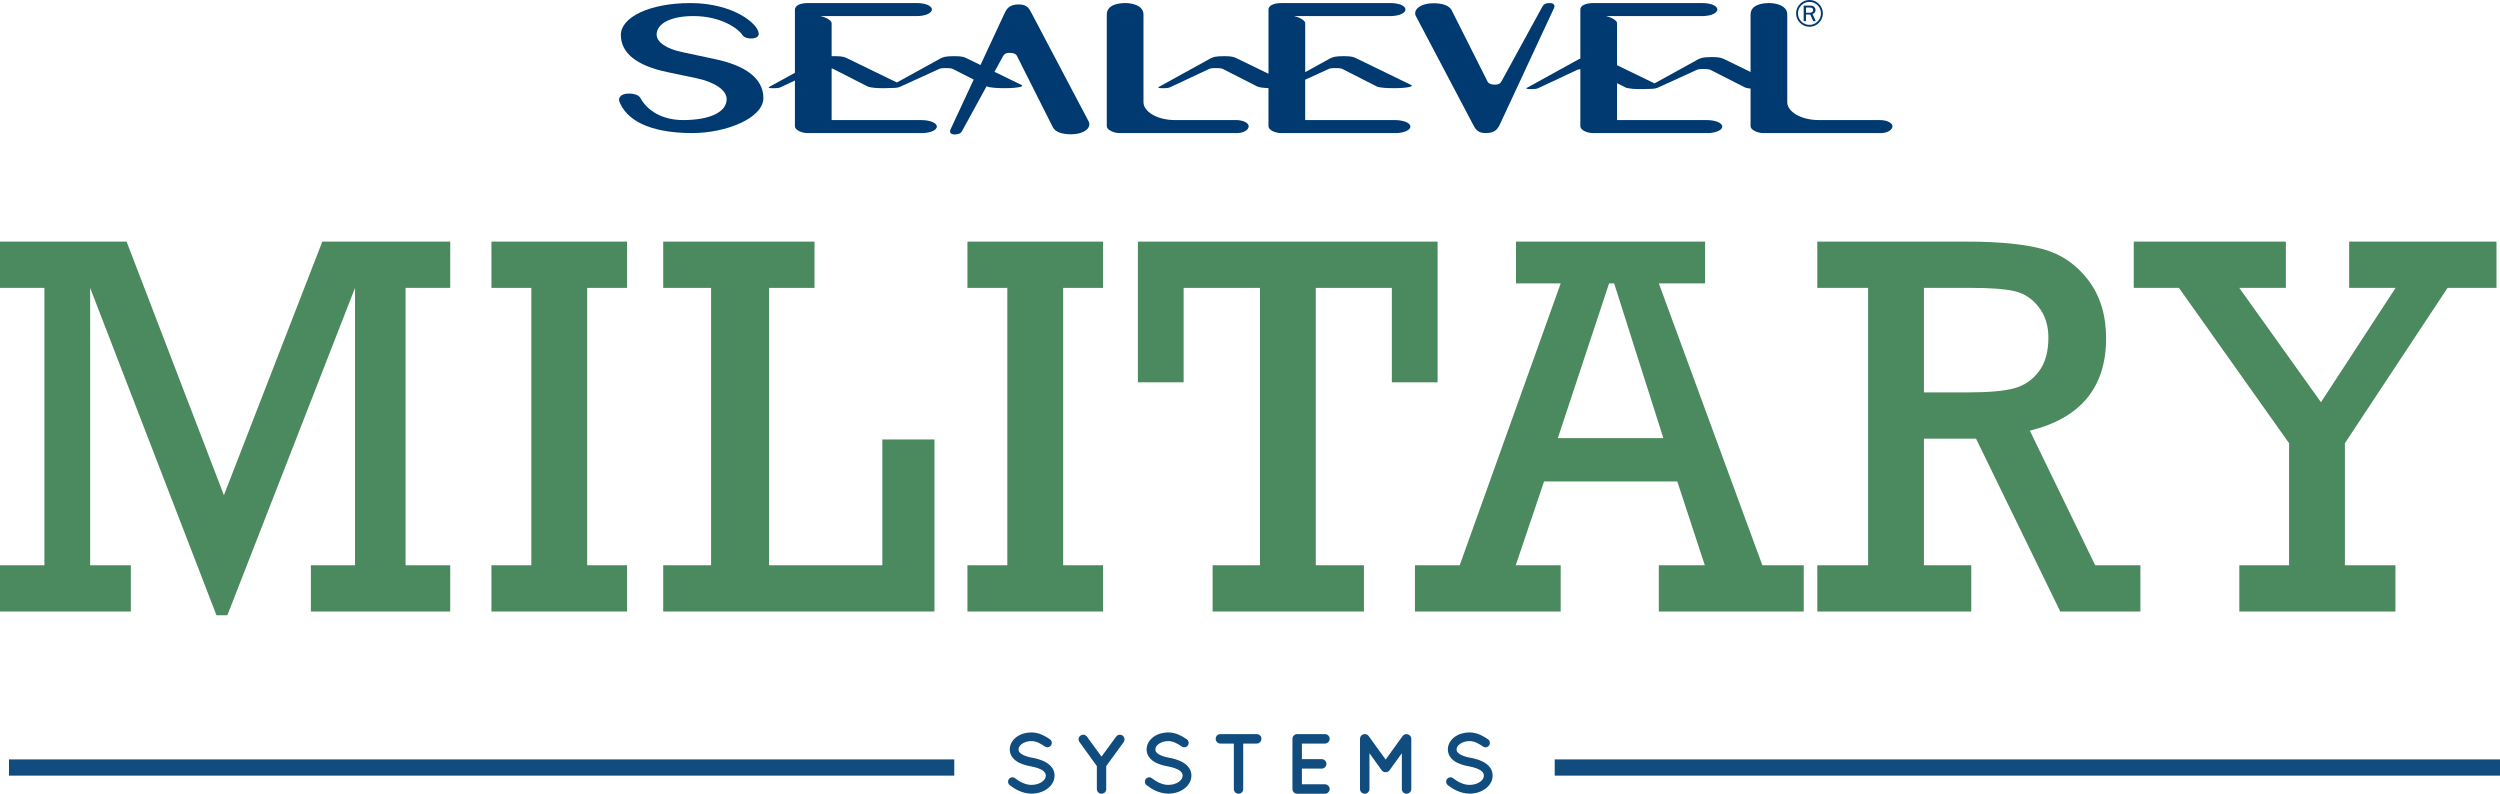 <!-- Generator: Adobe Illustrator 18.1.0, SVG Export Plug-In  -->
<svg version="1.1"
	 xmlns="http://www.w3.org/2000/svg" xmlns:xlink="http://www.w3.org/1999/xlink" xmlns:a="http://ns.adobe.com/AdobeSVGViewerExtensions/3.0/"
	 x="0px" y="0px" width="400.198px" height="127.062px" viewBox="0 0 400.198 127.062" enable-background="new 0 0 400.198 127.062"
	 xml:space="preserve">
<defs>
</defs>
<g>
	<polygon fill="#4B895E" points="7.109,90.486 7.109,46.085 0,46.085 0,38.678 20.264,38.678 35.844,79.269 51.595,38.678 
		72.072,38.678 72.072,46.085 64.921,46.085 64.921,90.486 72.072,90.486 72.072,97.893 49.765,97.893 49.765,90.486 56.832,90.486 
		56.832,46.085 36.398,98.489 34.652,98.489 14.431,46.085 14.431,90.486 20.945,90.486 20.945,97.893 0,97.893 0,90.486 	"/>
	<polygon fill="#4B895E" points="85.054,90.486 85.054,46.085 78.668,46.085 78.668,38.678 100.379,38.678 100.379,46.085 
		93.995,46.085 93.995,90.486 100.379,90.486 100.379,97.893 78.668,97.893 78.668,90.486 	"/>
	<polygon fill="#4B895E" points="113.83,90.486 113.83,46.085 106.167,46.085 106.167,38.678 130.389,38.678 130.389,46.085 
		123.111,46.085 123.111,90.486 141.245,90.486 141.245,70.35 149.589,70.35 149.589,97.893 106.167,97.893 106.167,90.486 	"/>
	<polygon fill="#4B895E" points="161.252,90.486 161.252,46.085 154.867,46.085 154.867,38.678 176.577,38.678 176.577,46.085 
		170.191,46.085 170.191,90.486 176.577,90.486 176.577,97.893 154.867,97.893 154.867,90.486 	"/>
	<polygon fill="#4B895E" points="201.692,90.486 201.692,46.085 189.474,46.085 189.474,61.197 182.152,61.197 182.152,38.678 
		230.129,38.678 230.129,61.197 222.808,61.197 222.808,46.085 210.632,46.085 210.632,90.486 218.337,90.486 218.337,97.893 
		194.115,97.893 194.115,90.486 	"/>
	<path fill="#4B895E" d="M268.503,77.076H247.17l-4.531,13.41h7.195v7.407h-23.329v-7.407h7.165l16.167-45.125h-7.156v-6.683h30.267
		v6.683h-7.402l16.571,45.125h6.626v7.407h-23.201v-7.407h7.365L268.503,77.076z M266.27,70.138l-7.881-24.776h-0.809l-8.204,24.776
		H266.27z"/>
	<g>
		<path fill="#4B895E" d="M299.042,90.486V46.085h-8.131v-7.407h24.052c5.024,0,9.011,0.391,11.963,1.171
			c2.951,0.78,5.392,2.426,7.322,4.938c1.93,2.511,2.895,5.64,2.895,9.385c0,7.833-4.069,12.756-12.206,14.771l10.461,21.543h7.237
			v7.408h-12.826l-13.483-27.671h-8.343v20.263h7.578v7.408h-24.649v-7.408H299.042z M307.983,62.815h6.981
			c3.378,0,5.868-0.219,7.471-0.66c1.604-0.438,2.917-1.333,3.938-2.682c1.022-1.348,1.532-3.157,1.532-5.428
			c0-1.93-0.518-3.56-1.553-4.895c-1.037-1.334-2.313-2.178-3.83-2.533c-1.519-0.355-3.839-0.533-6.961-0.533h-7.578V62.815z"/>
		<polygon fill="#4B895E" points="366.431,90.486 366.431,70.946 348.806,46.085 341.569,46.085 341.569,38.678 365.919,38.678 
			365.919,46.085 358.46,46.085 371.539,64.389 383.485,46.085 376.051,46.085 376.051,38.678 399.635,38.678 399.635,46.085 
			391.802,46.085 375.371,70.946 375.371,90.486 383.459,90.486 383.459,97.893 358.469,97.893 358.469,90.486 		"/>
	</g>
	<g>
		<path fill="#104D7E" d="M161.521,124.689c0.245-0.3,0.695-0.341,0.995-0.095c0.6,0.491,1.636,1.063,2.604,1.05
			c0.682,0,1.295-0.205,1.704-0.504c0.409-0.301,0.586-0.641,0.586-0.982c0-0.178-0.041-0.301-0.123-0.436
			c-0.082-0.137-0.205-0.273-0.409-0.41c-0.395-0.259-1.064-0.491-1.868-0.641h-0.027c-0.641-0.123-1.241-0.287-1.759-0.531
			c-0.518-0.246-0.968-0.587-1.268-1.064c-0.205-0.327-0.314-0.709-0.314-1.118c0-0.818,0.464-1.527,1.091-1.991
			c0.641-0.463,1.473-0.722,2.359-0.722c1.309,0,2.277,0.641,2.973,1.091c0.314,0.218,0.409,0.655,0.191,0.968
			c-0.205,0.327-0.641,0.422-0.968,0.204c-0.695-0.464-1.364-0.873-2.195-0.873c-0.614,0-1.159,0.191-1.527,0.464
			c-0.368,0.273-0.518,0.573-0.518,0.859c0,0.164,0.027,0.273,0.095,0.382c0.068,0.109,0.191,0.231,0.368,0.354
			c0.355,0.246,0.968,0.464,1.704,0.6h0.027c0.695,0.137,1.336,0.314,1.882,0.573c0.559,0.273,1.05,0.627,1.364,1.131
			c0.205,0.327,0.327,0.736,0.327,1.159c0,0.873-0.491,1.622-1.173,2.113c-0.668,0.491-1.554,0.778-2.523,0.778
			c-1.473-0.014-2.714-0.75-3.491-1.364C161.331,125.439,161.29,124.989,161.521,124.689z"/>
		<path fill="#104D7E" d="M179.877,118.798l-2.795,3.832v3.681c0,0.423-0.327,0.75-0.75,0.75c-0.395,0-0.75-0.327-0.75-0.75v-3.681
			l-2.768-3.832c-0.259-0.327-0.191-0.791,0.15-1.036s0.805-0.178,1.036,0.164l2.332,3.191l2.332-3.191
			c0.259-0.341,0.723-0.409,1.05-0.164S180.109,118.471,179.877,118.798z"/>
		<path fill="#104D7E" d="M183.424,124.689c0.245-0.3,0.695-0.341,0.995-0.095c0.6,0.491,1.636,1.063,2.604,1.05
			c0.682,0,1.296-0.205,1.705-0.504c0.409-0.301,0.586-0.641,0.586-0.982c0-0.178-0.041-0.301-0.122-0.436
			c-0.082-0.137-0.205-0.273-0.409-0.41c-0.396-0.259-1.064-0.491-1.868-0.641h-0.027c-0.641-0.123-1.241-0.287-1.759-0.531
			c-0.518-0.246-0.968-0.587-1.268-1.064c-0.205-0.327-0.314-0.709-0.314-1.118c0-0.818,0.464-1.527,1.091-1.991
			c0.641-0.463,1.473-0.722,2.359-0.722c1.309,0,2.277,0.641,2.972,1.091c0.314,0.218,0.41,0.655,0.192,0.968
			c-0.205,0.327-0.641,0.422-0.968,0.204c-0.696-0.464-1.364-0.873-2.195-0.873c-0.614,0-1.159,0.191-1.527,0.464
			c-0.368,0.273-0.518,0.573-0.518,0.859c0,0.164,0.027,0.273,0.095,0.382c0.068,0.109,0.191,0.231,0.368,0.354
			c0.354,0.246,0.968,0.464,1.704,0.6h0.027c0.695,0.137,1.336,0.314,1.882,0.573c0.559,0.273,1.05,0.627,1.364,1.131
			c0.205,0.327,0.327,0.736,0.327,1.159c0,0.873-0.491,1.622-1.173,2.113c-0.668,0.491-1.554,0.778-2.523,0.778
			c-1.473-0.014-2.713-0.75-3.49-1.364C183.233,125.439,183.193,124.989,183.424,124.689z"/>
		<path fill="#104D7E" d="M201.18,119.03h-2.168v7.281c0,0.423-0.327,0.75-0.75,0.75c-0.41,0-0.75-0.327-0.75-0.75v-7.281h-2.154
			c-0.422,0-0.75-0.355-0.75-0.764c0-0.423,0.327-0.75,0.75-0.75h5.822c0.41,0,0.75,0.327,0.75,0.75
			C201.929,118.675,201.589,119.03,201.18,119.03z"/>
		<path fill="#104D7E" d="M206.895,126.311v-8.045c0-0.423,0.327-0.75,0.75-0.75h0.014c0,0,0,0,0.028,0h4.418
			c0.394,0,0.75,0.327,0.75,0.75c0,0.422-0.355,0.764-0.75,0.764h-3.696v2.495h3.177c0.41,0,0.75,0.355,0.75,0.75
			c0,0.423-0.34,0.764-0.75,0.764h-3.177v2.509h3.696c0.394,0,0.75,0.341,0.75,0.764c0,0.41-0.355,0.75-0.75,0.75h-4.418
			c-0.028,0-0.028-0.013-0.028-0.013l-0.014,0.013C207.223,127.062,206.895,126.721,206.895,126.311z"/>
		<path fill="#104D7E" d="M225.92,118.267v8.045c0,0.41-0.355,0.75-0.764,0.75c-0.424,0-0.751-0.341-0.751-0.75v-5.74l-1.964,2.727
			c-0.15,0.205-0.368,0.314-0.613,0.314h-0.014h-0.014c-0.245,0-0.477-0.109-0.627-0.314l-1.951-2.727v5.74
			c0,0.41-0.34,0.75-0.764,0.75c-0.408,0-0.75-0.341-0.75-0.75v-8.045c0-0.41,0.341-0.75,0.75-0.75c0.014,0,0.014,0,0.042,0
			c0.218,0,0.463,0.109,0.6,0.314l2.713,3.763l2.713-3.763c0.15-0.205,0.368-0.314,0.614-0.314c0,0,0,0,0.014,0
			C225.564,117.53,225.92,117.857,225.92,118.267z"/>
		<path fill="#104D7E" d="M231.649,124.689c0.245-0.3,0.695-0.341,0.994-0.095c0.6,0.491,1.636,1.063,2.605,1.05
			c0.681,0,1.295-0.205,1.704-0.504c0.41-0.301,0.587-0.641,0.587-0.982c0-0.178-0.042-0.301-0.123-0.436
			c-0.082-0.137-0.204-0.273-0.41-0.41c-0.394-0.259-1.063-0.491-1.867-0.641h-0.028c-0.641-0.123-1.241-0.287-1.759-0.531
			c-0.518-0.246-0.968-0.587-1.267-1.064c-0.205-0.327-0.315-0.709-0.315-1.118c0-0.818,0.464-1.527,1.091-1.991
			c0.642-0.463,1.473-0.722,2.359-0.722c1.309,0,2.277,0.641,2.973,1.091c0.313,0.218,0.408,0.655,0.19,0.968
			c-0.204,0.327-0.641,0.422-0.968,0.204c-0.695-0.464-1.364-0.873-2.196-0.873c-0.614,0-1.159,0.191-1.527,0.464
			c-0.368,0.273-0.518,0.573-0.518,0.859c0,0.164,0.027,0.273,0.095,0.382s0.19,0.231,0.368,0.354
			c0.355,0.246,0.968,0.464,1.705,0.6h0.027c0.696,0.137,1.337,0.314,1.882,0.573c0.559,0.273,1.05,0.627,1.364,1.131
			c0.204,0.327,0.327,0.736,0.327,1.159c0,0.873-0.491,1.622-1.173,2.113c-0.667,0.491-1.554,0.778-2.522,0.778
			c-1.473-0.014-2.714-0.75-3.491-1.364C231.458,125.439,231.417,124.989,231.649,124.689z"/>
	</g>
	<path fill="#003A70" d="M114.693,9.517l-5.58-1.197c-2.369-0.494-4-1.559-4-2.783c0-1.768,2.272-2.965,5.876-2.965
		c4.544,0,7.261,2.108,7.803,2.965c0.247,0.392,0.692,0.624,1.481,0.624c0.74,0,1.185-0.312,1.185-0.727
		c0-1.613-4.098-4.942-10.913-4.942c-6.617,0-11.16,2.288-11.16,5.097c0,2.81,2.369,4.891,7.456,5.956l4.594,0.963
		c2.864,0.597,4.888,1.874,4.888,3.356c0,2.161-2.863,3.356-6.963,3.356c-3.456,0-5.776-1.587-6.813-3.485
		c-0.248-0.468-0.89-0.757-1.926-0.757c-1.235,0-1.679,0.703-1.483,1.251c1.088,2.887,4.642,5.073,11.703,5.073
		c5.333,0,11.359-2.369,11.359-5.62C122.2,12.404,119.04,10.455,114.693,9.517"/>
	<path fill="#003A70" d="M197.911,19.221h-9.825c-2.864,0-5.038-1.353-5.038-2.861V2.337c0-1.455-1.776-1.846-2.914-1.846
		c-1.085,0-2.962,0.26-2.962,1.846v17.871c0,0.545,1.038,1.094,2.076,1.094h18.764c1.087,0,1.877-0.523,1.877-1.094
		C199.887,19.664,198.949,19.221,197.911,19.221"/>
	<path fill="#003A70" d="M248.13,0.492c-0.788,0-1.035,0.234-1.231,0.572l-6.52,11.915c-0.147,0.26-0.345,0.57-1.036,0.57
		c-0.987,0-1.184-0.363-1.333-0.728l-5.631-11.184c-0.444-0.86-1.728-1.118-2.864-1.118c-2.223,0-3.357,1.09-2.863,2.054
		l9.134,17.325c0.346,0.623,0.644,1.405,2.026,1.405c1.531,0,1.926-0.652,2.321-1.457l8.641-18.574
		C248.971,0.829,248.724,0.492,248.13,0.492"/>
	<path fill="#003A70" d="M225.899,13.606l-8.789-4.272c-0.333-0.153-0.616-0.346-1.947-0.346c-1.472,0-1.852,0.159-2.233,0.358
		l-3.994,2.203V7.515V3.716c0-0.544-1.236-1.039-1.779-1.144h15.455c1.237,0,2.422-0.442,2.371-1.092
		c-0.049-0.625-1.185-0.988-2.371-0.988h-17.479c-1.285,0-2.074,0.416-2.074,1.038v10.276l-5.089-2.472
		c-0.333-0.153-0.618-0.346-1.946-0.346c-1.475,0-1.854,0.159-2.234,0.358l-8.313,4.581c-0.19,0.108,0.047,0.193,0.618,0.193
		c0.759,0,0.998-0.058,1.187-0.142l6.269-2.938c0.142-0.065,0.333-0.142,0.998-0.142c0.95,0,1.14,0.09,1.284,0.18l5.414,2.758
		c0.305,0.152,1.027,0.238,1.811,0.268v6.105c0,0.57,0.988,1.094,2.074,1.094h18.271c1.185,0,2.37-0.418,2.37-1.044
		c0-0.65-1.235-1.038-2.469-1.038h-14.37v-6.4v-0.067l3.757-1.714c0.143-0.065,0.333-0.142,0.998-0.142
		c0.948,0,1.139,0.09,1.283,0.18l5.415,2.758c0.426,0.213,1.662,0.277,2.754,0.277C225.281,14.113,226.373,13.845,225.899,13.606"/>
	<path fill="#003A70" d="M300.968,19.221h-9.827c-2.864,0-5.037-1.353-5.037-2.861V2.337c0-1.455-1.778-1.846-2.913-1.846
		c-1.087,0-2.963,0.26-2.963,1.846v9.184L276.03,9.48c-0.332-0.153-0.618-0.345-1.947-0.345c-1.472,0-1.852,0.161-2.233,0.358
		l-6.999,3.858l-5.994-2.913V7.515V3.716c0-0.545-1.235-1.04-1.776-1.144h15.455c1.236,0,2.419-0.441,2.372-1.092
		c-0.049-0.625-1.187-0.988-2.372-0.988h-17.481c-1.283,0-2.075,0.416-2.075,1.039v7.835c-0.097,0.041-0.183,0.083-0.269,0.127
		l-8.314,4.581c-0.19,0.108,0.047,0.191,0.618,0.191c0.761,0,0.998-0.057,1.187-0.14l6.271-2.937
		c0.097-0.045,0.222-0.095,0.507-0.123v9.145c0,0.57,0.988,1.094,2.075,1.094h18.271c1.185,0,2.37-0.417,2.37-1.043
		c0-0.65-1.233-1.039-2.47-1.039h-14.369v-5.905l1.311,0.668c0.427,0.212,1.667,0.297,2.756,0.275
		c1.657-0.033,1.932-0.034,2.377-0.197c0.018,0.005,0.058-0.036,0.078-0.031l6.235-2.844c0.143-0.065,0.333-0.14,0.999-0.14
		c0.949,0,1.139,0.088,1.282,0.179l5.415,2.758c0.182,0.09,0.517,0.153,0.92,0.194v6.032c0,0.545,1.037,1.094,2.074,1.094h18.766
		c1.086,0,1.875-0.523,1.875-1.094C302.943,19.664,302.005,19.221,300.968,19.221"/>
	<path fill="#003A70" d="M165.136,2.113c-0.346-0.624-0.644-1.404-2.025-1.404c-1.532,0-1.926,0.651-2.32,1.457l-3.836,8.241
		l-2.203-1.073c-0.333-0.153-0.617-0.345-1.948-0.345c-1.472,0-1.854,0.159-2.233,0.358l-7,3.857l-7.96-3.87
		c-0.334-0.153-0.617-0.345-1.948-0.345c-0.197,0-0.375,0.003-0.535,0.009V7.515V3.716c0-0.545-1.235-1.04-1.779-1.144h15.455
		c1.235,0,2.42-0.442,2.37-1.092c-0.048-0.624-1.185-0.988-2.37-0.988h-17.48c-1.283,0-2.074,0.416-2.074,1.039v10.118l-4.133,2.278
		c-0.19,0.108,0.047,0.193,0.616,0.193c0.761,0,0.999-0.058,1.189-0.141l2.328-1.092v7.323c0,0.57,0.988,1.094,2.074,1.094h18.27
		c1.184,0,2.371-0.418,2.371-1.044c0-0.65-1.235-1.038-2.469-1.038h-14.369v-6.4v-1.867c0.188,0.035,0.272,0.079,0.344,0.125
		l5.417,2.758c0.428,0.212,1.666,0.299,2.754,0.277c1.657-0.036,1.932-0.036,2.376-0.198c0.019,0.005,0.06-0.034,0.077-0.031
		l6.237-2.845c0.143-0.064,0.331-0.142,0.998-0.142c0.949,0,1.14,0.09,1.283,0.181l3.257,1.658l-3.722,8.003
		c-0.199,0.441,0.049,0.779,0.641,0.779c0.79,0,1.038-0.232,1.234-0.57l3.916-7.156l0.088,0.044
		c0.428,0.212,1.662,0.277,2.755,0.277c2.136,0,3.23-0.27,2.755-0.508l-4.343-2.111l1.348-2.462c0.149-0.26,0.346-0.572,1.035-0.572
		c0.989,0,1.186,0.364,1.334,0.729l5.631,11.187c0.444,0.857,1.726,1.116,2.863,1.116c2.223,0,3.358-1.092,2.864-2.055
		L165.136,2.113z"/>
	<path fill="#003A70" d="M291.801,2.142c0,0.588-0.209,1.093-0.631,1.511c-0.418,0.422-0.922,0.631-1.511,0.631
		c-0.588,0-1.092-0.209-1.512-0.631c-0.42-0.418-0.629-0.922-0.629-1.511c0-0.587,0.209-1.09,0.629-1.509
		C288.568,0.209,289.071,0,289.66,0c0.589,0,1.093,0.209,1.511,0.633C291.592,1.052,291.801,1.555,291.801,2.142 M291.497,2.142
		c0-0.505-0.179-0.938-0.539-1.3c-0.358-0.359-0.792-0.538-1.298-0.538c-0.505,0-0.937,0.179-1.298,0.54
		c-0.362,0.362-0.542,0.794-0.542,1.298c0,0.505,0.18,0.939,0.538,1.299c0.359,0.36,0.792,0.538,1.301,0.538
		c0.504,0,0.936-0.178,1.296-0.54C291.318,3.078,291.497,2.646,291.497,2.142 M290.67,3.388h-0.408l-0.478-1.06h-0.686v1.06h-0.368
		V0.898h1.053c0.283,0,0.496,0.073,0.638,0.219c0.14,0.146,0.21,0.307,0.21,0.487c0,0.131-0.038,0.257-0.116,0.38
		c-0.079,0.12-0.199,0.208-0.363,0.258L290.67,3.388z M289.099,2.036h0.646c0.168,0,0.293-0.042,0.375-0.125
		c0.083-0.086,0.126-0.188,0.126-0.314c0-0.127-0.044-0.223-0.133-0.289c-0.086-0.068-0.196-0.1-0.329-0.1h-0.686V2.036z"/>
	
		<line fill="none" stroke="#104D7E" stroke-width="2.598" stroke-miterlimit="10" x1="248.877" y1="122.864" x2="400.198" y2="122.864"/>
	
		<line fill="none" stroke="#104D7E" stroke-width="2.598" stroke-miterlimit="10" x1="1.438" y1="122.864" x2="152.759" y2="122.864"/>
</g>
</svg>